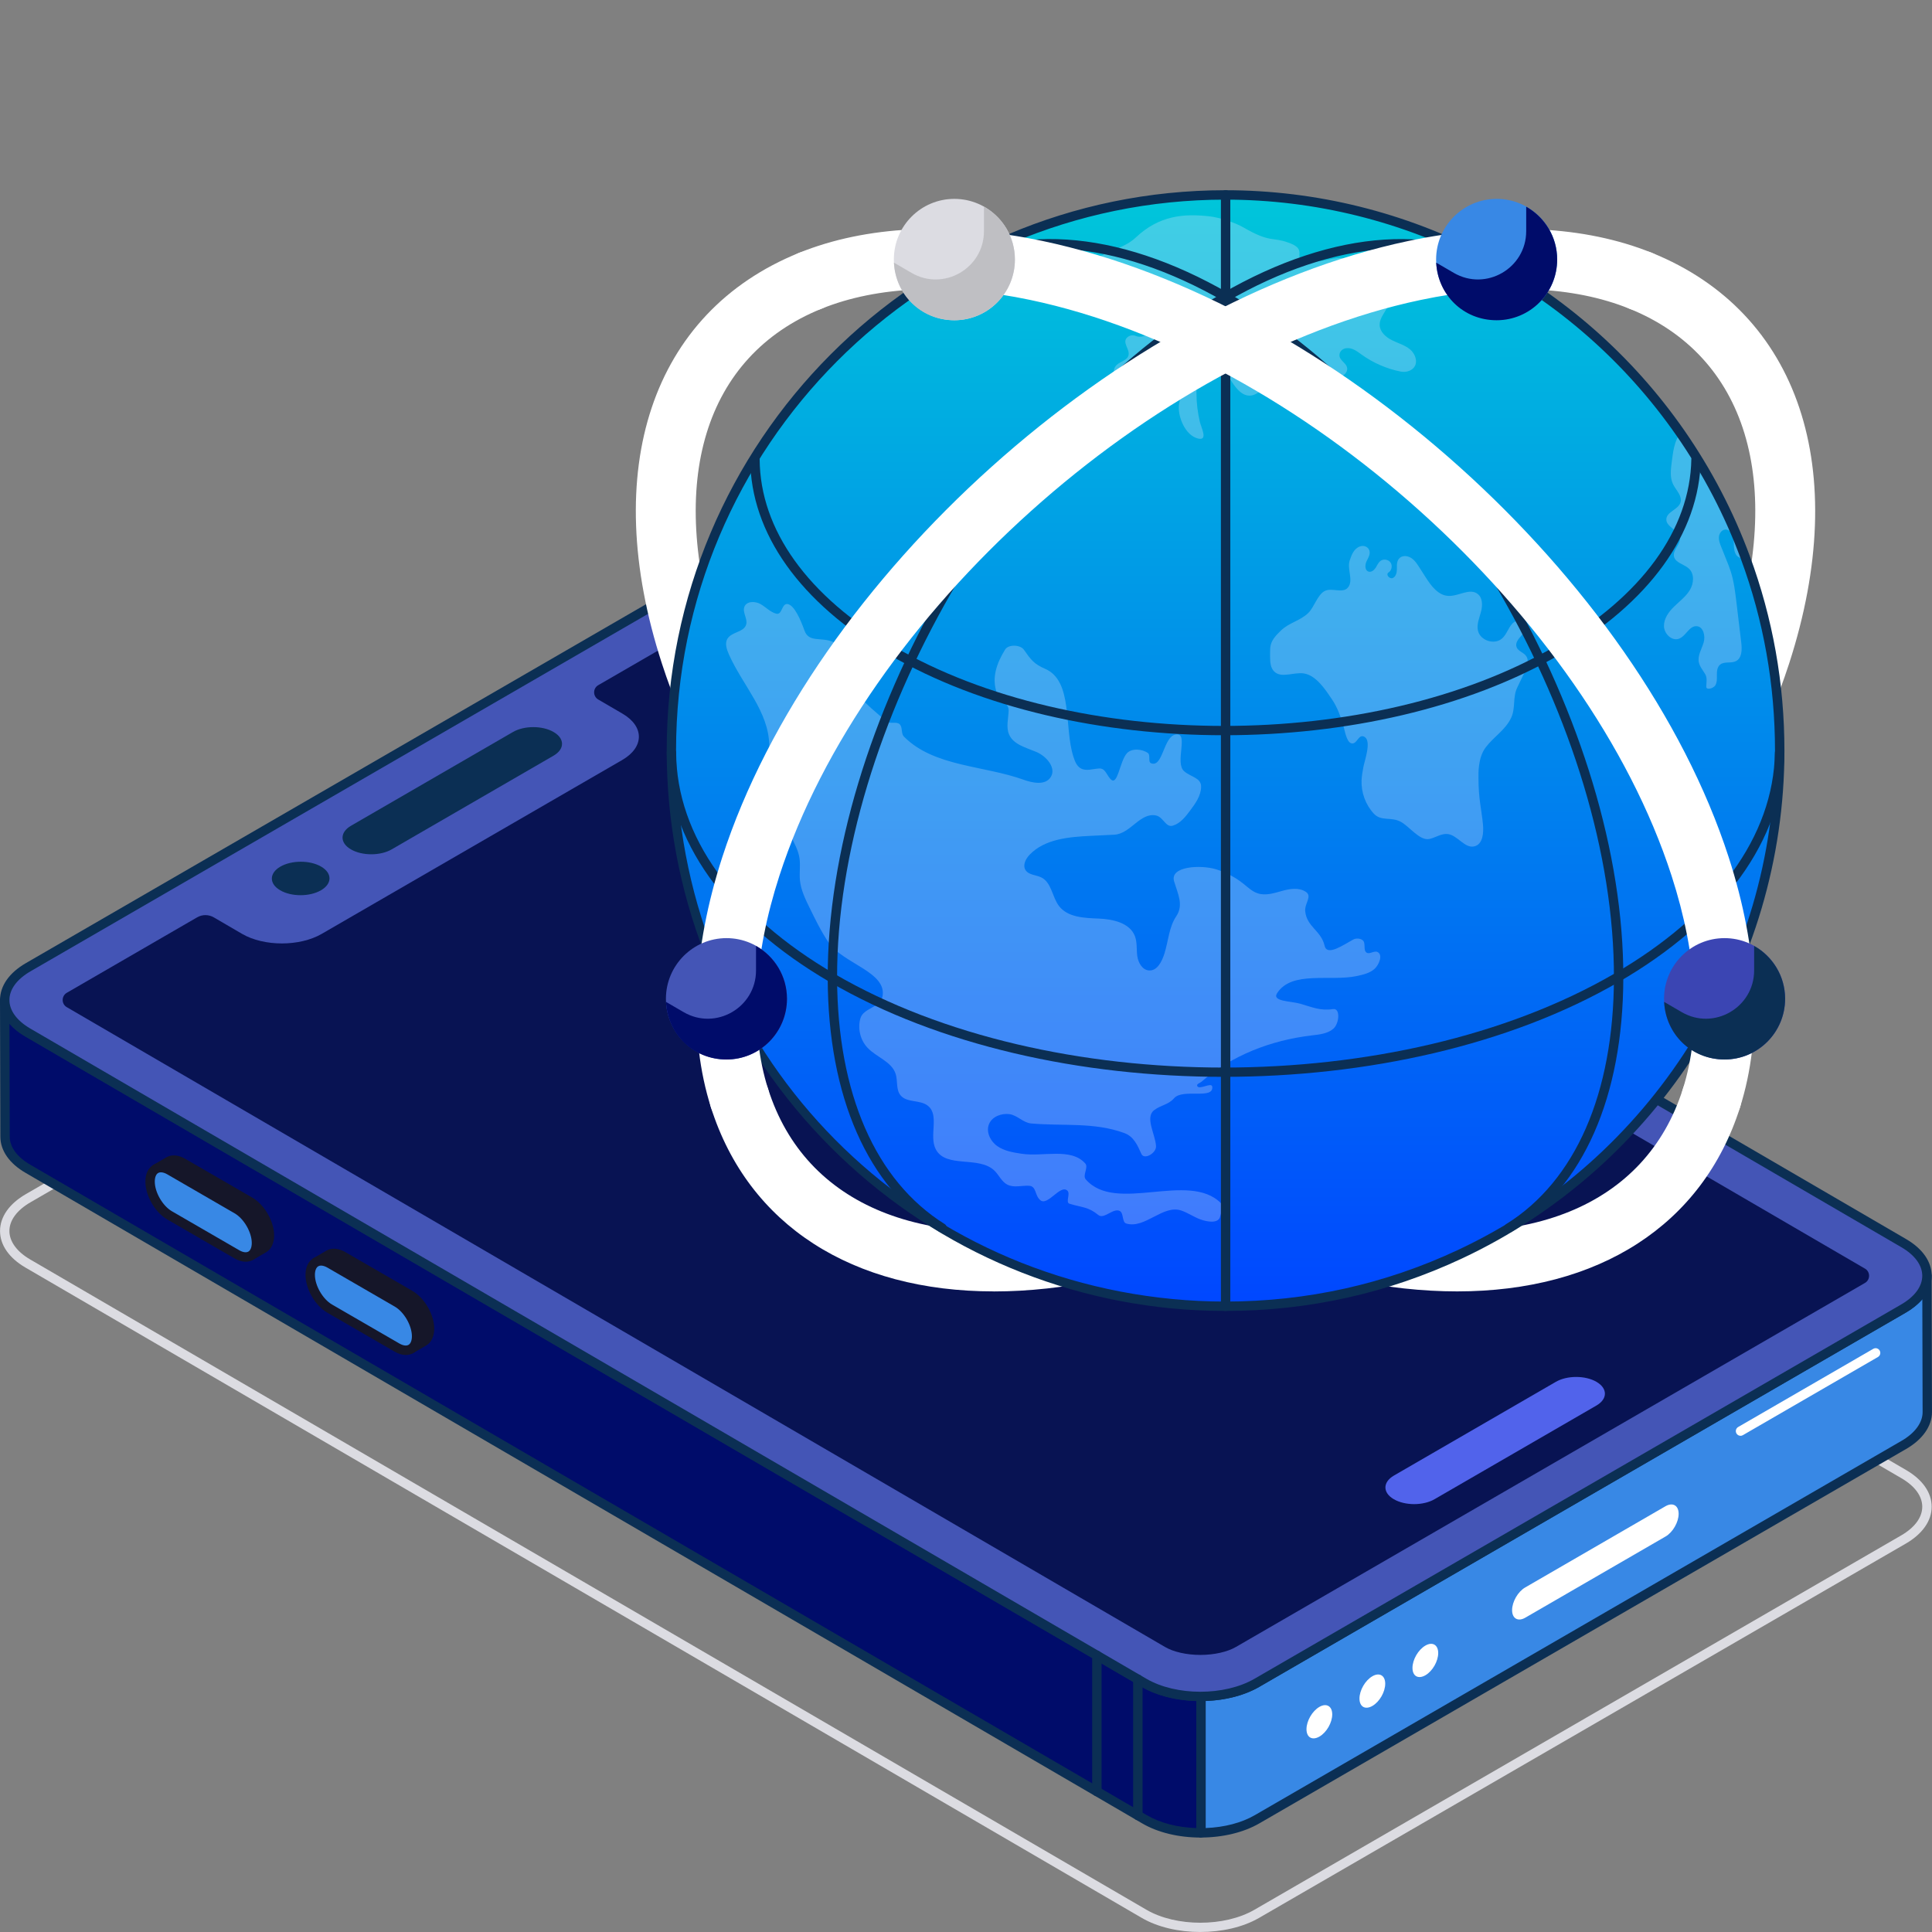 <svg width="94" height="94" viewBox="0 0 94 94" fill="none" xmlns="http://www.w3.org/2000/svg">
<rect x="0" y="0" width="94" height="94" fill="#808080" stroke="none"/>
<path d="M58.403 94C57.369 94 56.336 93.772 55.552 93.314L1.243 61.675C0.441 61.208 0.001 60.575 0.002 59.892C0.002 59.203 0.451 58.566 1.261 58.097L32.725 39.885C34.304 38.971 36.865 38.972 38.433 39.885L92.743 71.525C93.544 71.992 93.984 72.625 93.984 73.308C93.984 73.996 93.535 74.633 92.725 75.103L61.261 93.313C60.471 93.771 59.436 93.999 58.403 93.999V94ZM1.489 58.493C0.824 58.877 0.458 59.374 0.458 59.892C0.458 60.404 0.818 60.898 1.471 61.279L55.781 92.919C57.223 93.759 59.579 93.759 61.032 92.919L92.496 74.707C93.16 74.323 93.526 73.826 93.526 73.309C93.526 72.796 93.167 72.303 92.513 71.922L38.203 40.282C36.76 39.442 34.405 39.442 32.953 40.282L1.489 58.493Z" fill="#DCDCE2"/>
<path d="M55.667 81.879L1.357 50.238C0.605 49.805 0.229 49.234 0.229 48.657L0.246 55.299C0.246 55.87 0.622 56.441 1.374 56.875L55.685 88.516C56.442 88.96 57.438 89.18 58.435 89.177V82.54C57.434 82.545 56.433 82.326 55.668 81.88L55.667 81.879Z" fill="#000C6A"/>
<path d="M58.416 89.405C57.341 89.405 56.331 89.16 55.57 88.714L1.259 57.073C0.458 56.613 0.017 55.983 0.017 55.299L0 48.663V48.657C0 48.53 0.103 48.427 0.228 48.427C0.354 48.427 0.455 48.529 0.456 48.655V48.662C0.459 49.175 0.82 49.664 1.471 50.039L55.782 81.68C56.484 82.09 57.434 82.318 58.433 82.309C58.501 82.309 58.551 82.332 58.595 82.376C58.638 82.419 58.662 82.478 58.662 82.538V89.176C58.662 89.309 58.547 89.404 58.414 89.405H58.416ZM0.459 49.809L0.474 55.299C0.474 55.811 0.834 56.3 1.488 56.676L55.8 88.317C56.444 88.694 57.292 88.915 58.206 88.944V82.764C57.205 82.736 56.271 82.495 55.554 82.075L1.242 50.436C0.922 50.251 0.659 50.04 0.459 49.809Z" fill="#0B2F54"/>
<path d="M13.109 60.113C13.105 60.414 13.001 60.629 12.831 60.727L12.202 61.094C12.372 60.991 12.475 60.78 12.48 60.48C12.48 59.874 12.055 59.138 11.531 58.834L8.258 56.94C7.99 56.787 7.753 56.774 7.578 56.873L8.207 56.506C8.382 56.407 8.619 56.42 8.887 56.573L12.16 58.467C12.684 58.772 13.109 59.508 13.109 60.113Z" fill="#151629"/>
<path d="M12.203 61.322C12.125 61.322 12.049 61.283 12.007 61.21C11.943 61.102 11.978 60.962 12.085 60.898C12.19 60.834 12.249 60.684 12.252 60.476C12.252 59.957 11.869 59.295 11.416 59.032L8.145 57.139C7.962 57.035 7.8 57.011 7.692 57.073C7.582 57.135 7.443 57.097 7.382 56.987C7.32 56.878 7.357 56.739 7.464 56.676L8.093 56.309C8.35 56.164 8.671 56.188 9.001 56.375L12.275 58.269C12.871 58.616 13.338 59.427 13.338 60.114V60.117C13.333 60.495 13.194 60.783 12.948 60.927L12.319 61.293C12.283 61.314 12.242 61.325 12.204 61.325L12.203 61.322ZM8.314 56.709C8.334 56.718 8.352 56.729 8.372 56.741L11.646 58.635C12.242 58.983 12.71 59.792 12.71 60.48C12.71 60.498 12.71 60.517 12.708 60.535L12.719 60.528C12.82 60.47 12.879 60.317 12.882 60.11C12.882 59.589 12.499 58.927 12.046 58.664L8.775 56.771C8.592 56.667 8.43 56.643 8.321 56.705L8.314 56.709Z" fill="#151629"/>
<path d="M11.53 58.835C12.055 59.14 12.479 59.876 12.478 60.481C12.477 61.086 12.049 61.33 11.524 61.026L8.251 59.13C7.725 58.826 7.301 58.09 7.303 57.485C7.304 56.879 7.732 56.635 8.257 56.94L11.53 58.835Z" fill="#3888E5"/>
<path d="M11.951 61.387C11.78 61.387 11.596 61.333 11.409 61.225L8.136 59.33C7.539 58.984 7.072 58.173 7.074 57.485C7.074 57.107 7.215 56.82 7.468 56.673C7.721 56.527 8.042 56.551 8.371 56.742L11.645 58.637C12.242 58.983 12.709 59.794 12.706 60.482C12.706 60.859 12.565 61.147 12.313 61.293C12.204 61.357 12.081 61.388 11.951 61.388V61.387ZM7.829 57.038C7.778 57.038 7.733 57.048 7.695 57.071C7.591 57.131 7.532 57.282 7.531 57.486C7.529 58.008 7.911 58.67 8.365 58.933L11.638 60.828C11.817 60.932 11.979 60.956 12.085 60.895C12.189 60.834 12.248 60.684 12.25 60.48C12.251 59.957 11.869 59.295 11.415 59.033L8.142 57.138C8.028 57.072 7.92 57.038 7.829 57.038Z" fill="#151629"/>
<path d="M20.9 64.651C20.896 64.952 20.792 65.167 20.622 65.266L19.993 65.632C20.163 65.529 20.266 65.318 20.271 65.018C20.271 64.412 19.846 63.676 19.322 63.372L16.049 61.478C15.781 61.325 15.544 61.312 15.369 61.411L15.998 61.044C16.173 60.945 16.41 60.958 16.678 61.111L19.951 63.005C20.475 63.31 20.9 64.046 20.9 64.651Z" fill="#151629"/>
<path d="M19.993 65.862C19.916 65.862 19.84 65.822 19.797 65.75C19.733 65.641 19.768 65.502 19.875 65.437C19.979 65.374 20.039 65.223 20.042 65.015C20.042 64.497 19.659 63.835 19.207 63.571L15.935 61.677C15.752 61.573 15.59 61.549 15.481 61.611C15.371 61.673 15.232 61.635 15.171 61.526C15.109 61.416 15.146 61.278 15.254 61.214L15.882 60.848C16.139 60.703 16.46 60.726 16.79 60.913L20.064 62.807C20.66 63.154 21.127 63.964 21.127 64.651V64.655C21.122 65.034 20.983 65.321 20.737 65.463L20.108 65.83C20.071 65.851 20.032 65.86 19.993 65.86V65.862ZM16.103 61.248C16.123 61.259 16.142 61.268 16.161 61.28L19.436 63.175C20.032 63.522 20.499 64.333 20.499 65.02C20.499 65.039 20.499 65.057 20.497 65.076L20.508 65.069C20.608 65.011 20.668 64.858 20.672 64.651C20.672 64.13 20.289 63.468 19.837 63.204L16.565 61.312C16.382 61.208 16.22 61.184 16.113 61.246L16.106 61.25L16.103 61.248Z" fill="#151629"/>
<path d="M19.321 63.373C19.846 63.678 20.27 64.414 20.269 65.019C20.268 65.624 19.84 65.868 19.315 65.564L16.042 63.669C15.516 63.364 15.092 62.628 15.094 62.023C15.095 61.417 15.523 61.173 16.047 61.478L19.321 63.373Z" fill="#3888E5"/>
<path d="M19.742 65.925C19.571 65.925 19.387 65.871 19.2 65.763L15.927 63.868C15.33 63.522 14.863 62.711 14.865 62.023C14.865 61.645 15.006 61.358 15.259 61.212C15.512 61.065 15.834 61.089 16.162 61.28L19.436 63.175C20.033 63.521 20.5 64.332 20.498 65.02C20.498 65.397 20.358 65.685 20.105 65.831C19.996 65.895 19.873 65.926 19.743 65.926L19.742 65.925ZM15.62 61.576C15.569 61.576 15.524 61.586 15.486 61.609C15.382 61.669 15.323 61.82 15.322 62.024C15.32 62.546 15.702 63.208 16.156 63.471L19.429 65.366C19.609 65.47 19.771 65.494 19.876 65.433C19.98 65.373 20.039 65.222 20.041 65.018C20.041 64.496 19.66 63.832 19.207 63.571L15.934 61.676C15.819 61.61 15.711 61.576 15.62 61.576Z" fill="#151629"/>
<path d="M93.755 62.063C93.755 62.646 93.373 63.223 92.609 63.667L61.146 81.879C60.394 82.315 59.414 82.534 58.434 82.538V89.176C59.419 89.173 60.406 88.954 61.162 88.515L92.625 70.303C93.388 69.866 93.771 69.283 93.771 68.706L93.754 62.063H93.755Z" fill="#3888E5"/>
<path d="M58.434 89.405C58.373 89.405 58.316 89.382 58.272 89.338C58.229 89.294 58.205 89.237 58.205 89.176V82.538C58.205 82.412 58.306 82.31 58.433 82.309C59.417 82.303 60.34 82.081 61.031 81.68L92.494 63.468C93.158 63.082 93.525 62.583 93.525 62.064C93.525 61.937 93.628 61.835 93.753 61.834C93.879 61.834 93.98 61.936 93.981 62.062L93.999 68.705C93.999 69.387 93.539 70.042 92.738 70.501L61.276 88.713C60.511 89.156 59.502 89.401 58.434 89.404V89.405ZM58.663 82.762V88.942C59.567 88.908 60.406 88.689 61.049 88.317L92.512 70.106C93.167 69.73 93.543 69.219 93.543 68.707L93.529 63.212C93.325 63.452 93.054 63.672 92.724 63.865L61.261 82.077C60.556 82.486 59.642 82.725 58.663 82.762Z" fill="#0B2F54"/>
<path d="M84.685 69.858C84.606 69.858 84.528 69.817 84.486 69.743C84.423 69.634 84.46 69.494 84.569 69.43L91.143 65.626C91.253 65.562 91.391 65.601 91.454 65.71C91.517 65.82 91.481 65.959 91.371 66.023L84.798 69.827C84.762 69.849 84.723 69.858 84.683 69.858H84.685Z" fill="white"/>
<path d="M1.373 47.058C-0.146 47.938 -0.154 49.361 1.355 50.24L55.665 81.88C57.174 82.76 59.625 82.76 61.144 81.88L92.608 63.669C94.128 62.789 94.135 61.366 92.626 60.486L38.317 28.846C36.808 27.967 34.357 27.967 32.837 28.846L1.373 47.058Z" fill="#4455B6"/>
<path d="M58.403 82.762C57.369 82.762 56.336 82.534 55.552 82.077L1.243 50.437C0.441 49.97 0.001 49.337 0.002 48.653C0.002 47.965 0.451 47.327 1.261 46.859L32.725 28.649C34.304 27.735 36.865 27.735 38.433 28.649L92.743 60.288C93.544 60.755 93.984 61.388 93.984 62.072C93.984 62.76 93.535 63.397 92.725 63.866L61.261 82.078C60.471 82.534 59.436 82.764 58.403 82.764V82.762ZM35.582 28.414C34.631 28.414 33.679 28.624 32.953 29.044L1.489 47.256C0.824 47.64 0.458 48.137 0.458 48.654C0.458 49.167 0.818 49.66 1.471 50.041L55.781 81.681C57.223 82.521 59.579 82.521 61.032 81.681L92.496 63.471C93.16 63.087 93.526 62.59 93.526 62.073C93.526 61.56 93.167 61.066 92.513 60.685L38.203 29.046C37.482 28.625 36.532 28.415 35.582 28.415V28.414Z" fill="#0B2F54"/>
<path d="M90.738 61.722C91.006 61.878 91.005 62.267 90.738 62.421L60.141 80.127C59.721 80.374 59.072 80.519 58.403 80.519C57.733 80.519 57.096 80.374 56.682 80.131L3.25 49.003C2.981 48.848 2.983 48.46 3.25 48.304L9.591 44.633C9.841 44.488 10.15 44.488 10.4 44.633L11.777 45.436C12.845 46.058 14.583 46.058 15.655 45.436L30.272 36.978C31.348 36.356 31.356 35.346 30.288 34.723L29.108 34.035C28.84 33.879 28.841 33.49 29.108 33.336L33.843 30.597C34.266 30.354 34.915 30.209 35.581 30.209C36.246 30.209 36.891 30.35 37.301 30.593L90.735 61.722H90.738Z" fill="#081353"/>
<path d="M55.362 88.557C55.235 88.557 55.133 88.454 55.133 88.328V81.701C55.133 81.574 55.235 81.471 55.362 81.471C55.488 81.471 55.591 81.574 55.591 81.701V88.328C55.591 88.454 55.488 88.557 55.362 88.557Z" fill="#0B2F54"/>
<path d="M53.368 87.393C53.241 87.393 53.139 87.29 53.139 87.163V80.536C53.139 80.41 53.241 80.307 53.368 80.307C53.494 80.307 53.596 80.41 53.596 80.536V87.163C53.596 87.29 53.494 87.393 53.368 87.393Z" fill="#0B2F54"/>
<path d="M17.082 40.174C16.53 40.493 16.528 41.009 17.072 41.325C17.62 41.644 18.508 41.644 19.058 41.325L26.932 36.767C27.481 36.449 27.484 35.935 26.936 35.616C26.392 35.298 25.504 35.298 24.956 35.616L17.082 40.174Z" fill="#0B2F54"/>
<path d="M13.641 42.165C13.093 42.483 13.087 43 13.632 43.316C14.179 43.636 15.07 43.634 15.617 43.316C16.166 42.999 16.171 42.482 15.624 42.164C15.079 41.846 14.188 41.849 13.641 42.165Z" fill="#0B2F54"/>
<path d="M64.195 83.047C64.54 82.848 64.817 83.012 64.819 83.409C64.819 83.811 64.544 84.29 64.199 84.49C63.845 84.694 63.568 84.536 63.566 84.134C63.566 83.737 63.841 83.253 64.195 83.047Z" fill="white"/>
<path d="M66.773 81.556C67.118 81.356 67.396 81.52 67.397 81.917C67.397 82.319 67.122 82.798 66.777 82.998C66.423 83.203 66.146 83.044 66.144 82.642C66.144 82.245 66.419 81.761 66.773 81.556Z" fill="white"/>
<path d="M69.352 80.064C69.696 79.865 69.974 80.028 69.975 80.425C69.975 80.828 69.7 81.306 69.355 81.507C69.002 81.711 68.724 81.553 68.723 81.151C68.723 80.754 68.998 80.27 69.352 80.064Z" fill="white"/>
<path d="M67.822 71.791C67.271 72.11 67.268 72.626 67.813 72.942C68.36 73.262 69.248 73.262 69.798 72.942L77.673 68.385C78.221 68.067 78.224 67.552 77.677 67.233C77.132 66.915 76.244 66.915 75.697 67.233L67.822 71.791Z" fill="#5163EB"/>
<path d="M81.036 74.758C81.389 74.554 81.674 74.058 81.673 73.652C81.673 73.246 81.385 73.082 81.032 73.285L74.206 77.237C73.853 77.441 73.569 77.936 73.57 78.342C73.57 78.748 73.858 78.913 74.211 78.708L81.037 74.757L81.036 74.758Z" fill="white"/>
<path d="M70.896 62.832C69.216 62.832 67.431 62.64 65.559 62.247C51.569 59.305 36.606 45.861 32.202 32.277C29.149 22.851 31.708 15.197 38.881 12.301C39.629 11.999 40.482 12.361 40.783 13.112C41.084 13.862 40.722 14.717 39.974 15.019C34.278 17.32 32.411 23.433 34.981 31.372C39.096 44.066 53.082 56.63 66.159 59.38C74.199 61.072 80.074 58.678 81.878 52.982C82.123 52.211 82.945 51.783 83.713 52.029C84.483 52.274 84.908 53.097 84.664 53.868C82.841 59.628 77.756 62.832 70.894 62.832H70.896Z" fill="white"/>
<path d="M48.356 62.832C41.493 62.832 36.41 59.628 34.587 53.868C34.342 53.097 34.768 52.274 35.538 52.029C36.307 51.783 37.128 52.211 37.373 52.982C39.177 58.678 45.053 61.07 53.093 59.38C66.168 56.63 80.153 44.066 84.27 31.372C86.84 23.434 84.974 17.32 79.277 15.019C78.529 14.717 78.165 13.862 78.468 13.112C78.769 12.361 79.622 11.997 80.37 12.301C87.543 15.198 90.102 22.852 87.051 32.277C82.646 45.862 67.682 59.306 53.694 62.248C51.823 62.641 50.036 62.834 48.356 62.834V62.832Z" fill="white"/>
<path d="M86.588 36.519C86.588 47.356 80.23 56.706 71.041 61.018C67.573 62.645 63.703 63.554 59.619 63.554C58.743 63.554 57.876 63.513 57.021 63.43C43.35 62.119 32.662 50.569 32.662 36.519C32.662 21.58 44.728 9.485 59.618 9.485C68.796 9.485 76.9 14.075 81.769 21.088C83.056 22.945 84.118 24.969 84.913 27.124C85.996 30.051 86.585 33.215 86.585 36.519H86.588Z" fill="url(#paint0_linear_27678_4701)"/>
<path d="M68.576 18.039C68.441 18.097 68.29 18.106 68.147 18.078C67.465 17.944 66.815 17.659 66.252 17.255C66.027 17.095 65.797 16.907 65.502 16.942C65.331 16.961 65.183 17.088 65.171 17.261C65.154 17.524 65.467 17.633 65.535 17.862C65.613 18.12 65.322 18.364 65.05 18.368C64.78 18.372 64.532 18.233 64.275 18.147C64.017 18.061 63.695 18.047 63.516 18.25C63.255 18.547 63.444 19.139 63.09 19.314C62.887 19.414 62.649 19.288 62.478 19.141C62.306 18.995 62.136 18.816 61.912 18.794C61.531 18.759 61.255 19.191 60.874 19.244C60.471 19.301 60.151 18.92 59.934 18.574C59.693 18.192 59.383 17.749 58.902 17.836C58.748 17.863 58.612 17.952 58.508 18.068C58.246 18.366 58.21 18.756 58.213 19.129C58.214 19.6 58.271 20.071 58.379 20.529C58.442 20.799 58.784 21.441 58.309 21.341C57.657 21.203 57.275 20.227 57.366 19.649C57.409 19.377 57.522 19.122 57.571 18.851C57.637 18.485 57.562 18.047 57.114 17.925C57.007 17.896 56.894 17.895 56.783 17.915C56.349 17.993 56.049 18.312 55.695 18.536C55.365 18.744 54.944 18.871 54.587 18.715C54.231 18.56 54.047 18.031 54.328 17.759C54.511 17.582 54.843 17.536 54.907 17.29C54.986 16.986 54.56 16.654 54.86 16.403C54.971 16.31 55.132 16.289 55.264 16.348C55.456 16.434 55.867 16.369 55.844 16.12C55.832 15.985 55.686 15.906 55.556 15.865C55.425 15.825 55.277 15.787 55.212 15.668C55.158 15.567 55.321 15.509 55.337 15.418C55.408 15.032 55.037 14.736 54.724 14.495C54.385 14.234 54.194 14.57 53.342 14.61C52.643 14.643 52.289 13.993 52.444 13.463C52.585 12.984 53.068 12.704 53.51 12.472C54.093 12.167 54.779 12.009 55.258 11.557C56.398 10.481 57.596 10.382 58.859 10.527C59.343 10.582 60.086 10.826 60.509 11.071C61.803 11.823 61.908 11.521 62.663 11.797C62.839 11.86 63.019 11.926 63.145 12.069C63.216 12.149 63.234 12.261 63.223 12.368C63.162 12.881 63.859 12.758 64.255 12.697C64.611 12.643 64.963 12.533 65.322 12.553C65.681 12.572 66.067 12.771 66.156 13.12C66.219 13.366 66.131 13.659 66.283 13.863C66.546 14.217 67.202 13.928 67.493 14.258C67.678 14.469 67.589 14.805 67.447 15.049C67.305 15.294 67.115 15.538 67.127 15.82C67.14 16.15 67.426 16.403 67.722 16.551C68.015 16.698 68.345 16.785 68.599 16.994C68.919 17.259 69.073 17.824 68.573 18.041L68.576 18.039Z" fill="#E6E8FF" fill-opacity="0.28"/>
<path d="M83.632 26.126C83.619 26.296 83.684 26.459 83.747 26.616C83.828 26.821 83.91 27.024 83.992 27.227C84.072 27.424 84.149 27.619 84.213 27.819C84.364 28.299 84.424 28.803 84.485 29.303C84.519 29.584 84.551 29.865 84.585 30.145C84.631 30.52 84.674 30.895 84.72 31.269C84.76 31.6 84.757 32.017 84.461 32.167C84.222 32.289 83.894 32.166 83.689 32.339C83.553 32.452 83.531 32.65 83.534 32.828C83.535 33.005 83.548 33.195 83.457 33.345C83.364 33.497 83.015 33.59 83.017 33.414C83.019 33.195 83.076 32.985 82.964 32.798C82.854 32.61 82.7 32.438 82.656 32.223C82.588 31.896 82.793 31.583 82.889 31.263C82.985 30.943 82.877 30.483 82.544 30.466C82.187 30.449 82.029 30.949 81.692 31.075C81.345 31.207 80.967 30.839 80.959 30.466C80.951 30.095 81.193 29.764 81.459 29.506C81.726 29.247 82.034 29.019 82.223 28.699C82.414 28.38 82.446 27.923 82.176 27.668C81.941 27.446 81.508 27.389 81.445 27.071C81.382 26.751 81.779 26.482 81.734 26.16C81.68 25.78 81.064 25.65 81.074 25.267C81.082 24.898 81.653 24.8 81.763 24.448C81.862 24.133 81.55 23.86 81.404 23.566C81.246 23.245 81.287 22.867 81.333 22.512C81.393 22.043 81.463 21.387 81.772 21.089C83.059 22.946 84.122 24.971 84.916 27.125C84.811 27.164 84.698 27.165 84.601 27.112C84.359 26.98 84.36 26.642 84.353 26.364C84.345 26.087 84.205 25.737 83.93 25.766C83.761 25.785 83.644 25.96 83.632 26.128V26.126Z" fill="#E6E8FF" fill-opacity="0.28"/>
<path d="M74.18 32.704C74.06 32.953 73.939 33.204 73.82 33.453C73.588 33.934 73.751 34.454 73.518 34.937C73.235 35.522 72.694 35.832 72.296 36.349C71.894 36.866 71.934 37.676 71.934 37.847C71.933 38.87 72.079 39.353 72.152 40.108C72.192 40.523 72.147 41.072 71.742 41.177C71.268 41.3 70.931 40.646 70.445 40.581C70.139 40.542 69.861 40.745 69.561 40.817C69.075 40.932 68.581 40.205 68.136 39.975C67.669 39.732 67.194 39.973 66.839 39.584C66.44 39.152 66.224 38.557 66.245 37.969C66.255 37.751 66.294 37.535 66.334 37.32C66.385 37.036 66.73 36.091 66.411 35.867C66.086 35.641 66.034 36.278 65.725 36.157C65.505 36.071 65.417 35.487 65.359 35.299C65.217 34.843 65.069 34.411 64.798 34.014C64.488 33.556 64.041 32.865 63.447 32.767C62.949 32.686 62.338 33.025 61.986 32.662C61.807 32.48 61.798 32.196 61.795 31.942V31.778C61.795 31.641 61.795 31.501 61.83 31.369C61.903 31.092 62.116 30.879 62.32 30.681C62.722 30.289 63.252 30.213 63.655 29.821C63.938 29.547 64.096 28.952 64.441 28.761C64.787 28.57 65.321 28.891 65.578 28.592C65.874 28.248 65.526 27.698 65.669 27.267C65.763 26.994 65.869 26.694 66.168 26.586C66.323 26.529 66.506 26.576 66.593 26.715C66.719 26.916 66.576 27.123 66.485 27.317C66.407 27.489 66.402 27.748 66.581 27.809C66.715 27.855 66.853 27.745 66.931 27.625C67.007 27.507 67.061 27.365 67.175 27.284C67.327 27.177 67.562 27.223 67.662 27.379C67.761 27.536 67.706 27.769 67.548 27.861C67.414 27.96 67.614 28.19 67.767 28.122C67.919 28.054 67.963 27.857 67.965 27.691C67.966 27.491 67.942 27.265 68.124 27.128C68.224 27.053 68.357 27.038 68.479 27.069C68.755 27.14 68.912 27.379 69.057 27.605C69.158 27.765 69.261 27.923 69.362 28.083C69.63 28.504 69.976 28.973 70.475 28.993C70.967 29.015 71.516 28.592 71.901 28.902C72.144 29.096 72.136 29.468 72.056 29.768C71.975 30.069 71.841 30.376 71.908 30.678C72.014 31.168 72.717 31.396 73.088 31.059C73.297 30.871 73.378 30.574 73.562 30.362C73.747 30.148 74.153 30.069 74.273 30.325C74.461 30.73 73.63 31.07 73.789 31.487C73.864 31.685 74.122 31.741 74.248 31.911C74.415 32.134 74.298 32.45 74.177 32.7L74.18 32.704Z" fill="#E6E8FF" fill-opacity="0.28"/>
<path d="M59.356 59.22C59.249 59.543 58.717 59.444 58.398 59.327C58.08 59.21 57.798 59.008 57.477 58.898C56.582 58.595 55.708 59.8 54.8 59.531C54.578 59.465 54.685 59.016 54.475 58.916C54.158 58.764 53.711 59.34 53.439 59.116C52.94 58.706 52.649 58.757 52.034 58.566C51.831 58.503 52.088 58.087 51.939 57.937C51.596 57.591 50.976 58.71 50.609 58.389C50.337 58.152 50.431 57.714 50.071 57.693C49.711 57.672 49.32 57.804 49.001 57.632C48.73 57.487 48.604 57.171 48.384 56.957C47.631 56.226 46.028 56.852 45.534 55.926C45.182 55.269 45.727 54.263 45.145 53.8C44.765 53.496 44.117 53.667 43.812 53.288C43.588 53.011 43.685 52.598 43.579 52.257C43.389 51.649 42.643 51.44 42.208 50.977C41.855 50.603 41.72 50.036 41.864 49.541C42.009 49.047 42.812 49.022 42.929 48.521C43.214 47.303 41.013 46.889 40.313 45.854C39.95 45.316 39.665 44.73 39.38 44.147C39.174 43.725 38.965 43.293 38.92 42.825C38.886 42.466 38.952 42.101 38.897 41.745C38.835 41.35 38.632 40.995 38.453 40.638C37.778 39.285 37.436 37.772 37.425 36.26C37.413 34.635 36.134 33.341 35.472 31.857C35.361 31.607 35.251 31.307 35.395 31.074C35.599 30.74 36.192 30.764 36.304 30.388C36.387 30.106 36.112 29.8 36.217 29.524C36.325 29.242 36.739 29.241 37.002 29.39C37.265 29.539 37.478 29.785 37.772 29.859C38.065 29.933 38.024 29.344 38.323 29.39C38.653 29.443 38.969 30.193 39.139 30.672C39.355 31.28 39.931 30.983 40.525 31.228C40.813 31.347 40.337 31.892 40.489 32.163C41.141 33.34 42.105 34.259 43.151 35.104C43.314 35.236 43.609 35.094 43.767 35.232C43.927 35.373 43.829 35.686 43.979 35.837C45.431 37.307 47.862 37.238 49.804 37.938C50.251 38.099 50.851 38.215 51.115 37.82C51.415 37.37 50.919 36.796 50.422 36.585C49.925 36.374 49.311 36.232 49.096 35.735C48.941 35.377 49.062 34.968 49.074 34.578C49.087 34.189 48.63 34.069 48.498 33.704C48.236 32.981 48.499 32.254 48.904 31.602C49.065 31.342 49.642 31.361 49.817 31.612C50.154 32.095 50.306 32.306 50.847 32.539C52.217 33.13 51.765 35.385 52.223 36.808C52.294 37.027 52.378 37.264 52.577 37.38C52.839 37.535 53.168 37.408 53.47 37.39C53.774 37.371 53.823 37.672 54.026 37.899C54.382 38.297 54.471 37.04 54.832 36.646C55.061 36.394 55.578 36.438 55.852 36.639C55.99 36.741 55.842 37.071 56.003 37.134C56.59 37.369 56.599 35.802 57.226 35.731C57.849 35.66 57.141 37.115 57.616 37.526C57.944 37.809 58.442 37.84 58.439 38.275C58.437 38.71 58.164 39.091 57.904 39.438C57.678 39.74 57.429 40.059 57.068 40.17C56.709 40.281 56.607 39.745 56.237 39.675C55.461 39.526 55.002 40.573 54.212 40.612L53.06 40.668C52.001 40.72 50.834 40.819 50.097 41.584C49.905 41.783 49.75 42.091 49.893 42.327C50.046 42.578 50.41 42.562 50.672 42.694C51.166 42.945 51.191 43.645 51.527 44.084C51.952 44.637 52.755 44.664 53.449 44.692C54.144 44.72 54.971 44.898 55.219 45.549C55.334 45.854 55.29 46.194 55.334 46.517C55.379 46.84 55.579 47.195 55.904 47.216C56.304 47.243 56.533 46.78 56.654 46.397C56.845 45.793 56.874 45.109 57.227 44.584C57.596 44.035 57.316 43.516 57.125 42.883C56.901 42.139 58.423 42.068 59.165 42.294C59.648 42.442 60.102 42.681 60.497 42.997C60.716 43.173 60.925 43.376 61.193 43.464C61.573 43.59 61.983 43.458 62.369 43.349C62.754 43.241 63.197 43.169 63.532 43.39C63.866 43.612 63.463 43.947 63.505 44.345C63.587 45.103 64.279 45.274 64.449 46.017C64.568 46.542 65.368 45.966 65.842 45.712C65.977 45.639 66.181 45.651 66.302 45.747C66.465 45.878 66.315 46.228 66.486 46.347C66.631 46.447 66.853 46.244 67.015 46.316C67.298 46.44 67.105 46.939 66.873 47.144C66.642 47.349 66.325 47.421 66.022 47.487C64.726 47.767 62.845 47.206 62.133 48.328C61.879 48.729 62.798 48.704 63.254 48.833C63.85 49.003 64.243 49.191 64.856 49.096C65.231 49.039 65.16 49.804 64.874 50.052C64.587 50.3 64.18 50.335 63.805 50.38C61.861 50.61 59.936 51.34 58.459 52.63C58.385 52.693 58.214 52.738 58.247 52.831C58.331 53.061 58.952 52.629 58.981 52.873C59.057 53.516 57.548 52.947 57.124 53.434C56.843 53.756 56.501 53.755 56.159 54.01C55.691 54.359 56.212 55.179 56.246 55.764C56.266 56.102 55.671 56.452 55.533 56.142C55.337 55.702 55.154 55.293 54.703 55.128C53.222 54.586 51.74 54.799 50.168 54.661C49.782 54.627 49.491 54.254 49.105 54.207C48.72 54.161 48.281 54.322 48.125 54.679C47.958 55.063 48.184 55.526 48.526 55.765C48.868 56.004 49.297 56.073 49.709 56.135C50.741 56.292 52.113 55.824 52.803 56.608C52.973 56.8 52.657 57.182 52.824 57.378C54.281 59.069 57.839 56.956 59.407 58.542C59.531 58.667 59.407 59.054 59.353 59.221L59.356 59.22Z" fill="#E6E8FF" fill-opacity="0.28"/>
<path d="M45.839 59.976C45.798 59.976 45.756 59.964 45.718 59.942C42.222 57.756 40.287 53.369 40.272 47.588C40.237 35.364 48.84 20.424 59.447 14.285C64.933 11.11 70.208 10.768 73.919 13.348C74.023 13.42 74.048 13.563 73.977 13.667C73.906 13.771 73.764 13.797 73.659 13.725C70.1 11.249 65.003 11.599 59.676 14.682C49.194 20.749 40.695 35.511 40.728 47.587C40.744 53.204 42.603 57.454 45.96 59.554C46.067 59.621 46.099 59.762 46.032 59.869C45.989 59.939 45.914 59.977 45.838 59.977L45.839 59.976Z" fill="#0B2F54"/>
<path d="M73.415 59.976C73.339 59.976 73.264 59.938 73.22 59.868C73.153 59.761 73.186 59.62 73.293 59.553C76.65 57.453 78.509 53.202 78.525 47.586C78.559 35.508 70.059 20.748 59.578 14.681C54.25 11.598 49.152 11.248 45.594 13.724C45.49 13.796 45.348 13.77 45.275 13.666C45.203 13.561 45.229 13.419 45.333 13.346C49.044 10.767 54.32 11.108 59.806 14.284C70.413 20.424 79.015 35.364 78.981 47.587C78.965 53.367 77.03 57.755 73.535 59.94C73.496 59.964 73.456 59.974 73.414 59.974L73.415 59.976Z" fill="#0B2F54"/>
<path d="M59.631 63.783C59.505 63.783 59.402 63.68 59.402 63.554V9.484C59.402 9.357 59.505 9.254 59.631 9.254C59.758 9.254 59.86 9.357 59.86 9.484V63.554C59.86 63.68 59.758 63.783 59.631 63.783Z" fill="#0B2F54"/>
<path d="M59.537 52.393C52.591 52.393 45.657 50.858 40.385 47.787C35.286 44.816 32.464 40.852 32.44 36.622C32.44 36.496 32.541 36.393 32.667 36.392H32.668C32.793 36.392 32.896 36.493 32.897 36.62C32.921 40.68 35.663 44.505 40.617 47.392C51.031 53.458 68.029 53.458 78.511 47.392C83.5 44.505 86.286 40.678 86.357 36.617C86.36 36.49 86.448 36.397 86.59 36.392C86.716 36.394 86.816 36.498 86.815 36.625C86.741 40.853 83.874 44.817 78.742 47.787C73.439 50.858 66.485 52.393 59.54 52.393H59.537Z" fill="#0B2F54"/>
<path d="M59.549 35.772C53.644 35.772 47.749 34.467 43.268 31.856C38.926 29.326 36.523 25.949 36.502 22.345C36.502 22.218 36.603 22.115 36.73 22.114H36.731C36.856 22.114 36.959 22.215 36.96 22.342C36.98 25.778 39.301 29.015 43.498 31.46C52.331 36.606 66.753 36.606 75.645 31.46C79.87 29.014 82.231 25.775 82.291 22.339C82.294 22.213 82.395 22.105 82.524 22.115C82.65 22.118 82.75 22.222 82.749 22.349C82.686 25.952 80.244 29.329 75.875 31.857C71.367 34.467 65.455 35.772 59.552 35.772H59.549Z" fill="#0B2F54"/>
<path d="M59.621 63.783C58.741 63.783 57.859 63.741 57.002 63.658C50.304 63.016 44.106 59.907 39.549 54.906C34.963 49.872 32.438 43.343 32.438 36.519C32.438 21.486 44.633 9.255 59.622 9.255C68.523 9.255 76.874 13.63 81.961 20.957C83.274 22.851 84.341 24.899 85.133 27.045C86.251 30.07 86.82 33.259 86.82 36.519C86.82 47.059 80.666 56.757 71.141 61.226C67.525 62.923 63.649 63.783 59.622 63.783H59.621ZM59.621 9.713C44.883 9.713 32.893 21.738 32.893 36.519C32.893 50.41 43.276 61.882 57.045 63.203C57.888 63.285 58.755 63.326 59.621 63.326C63.579 63.326 67.39 62.479 70.946 60.811C80.31 56.416 86.361 46.881 86.361 36.519C86.361 33.313 85.803 30.178 84.703 27.203C83.925 25.095 82.876 23.081 81.585 21.218C76.583 14.014 68.373 9.713 59.621 9.713Z" fill="#0B2F54"/>
<path d="M83.273 54.891C83.127 54.891 82.977 54.868 82.83 54.822C82.06 54.577 81.635 53.754 81.879 52.982C82.788 50.114 82.597 46.525 81.328 42.607C77.216 29.913 63.218 17.345 50.124 14.593C46.21 13.77 42.7 13.918 39.973 15.019C39.225 15.322 38.372 14.958 38.071 14.208C37.77 13.457 38.132 12.604 38.88 12.301C42.147 10.98 46.242 10.781 50.723 11.724C64.731 14.671 79.707 28.119 84.106 41.702C85.565 46.206 85.757 50.413 84.662 53.87C84.465 54.493 83.889 54.892 83.269 54.892L83.273 54.891Z" fill="white"/>
<path d="M49.38 12.626C49.38 14.259 48.062 15.581 46.433 15.581C44.804 15.581 43.49 14.259 43.49 12.626C43.49 10.994 44.808 9.676 46.433 9.676C48.058 9.676 49.38 10.998 49.38 12.626Z" fill="#DCDCE2"/>
<path d="M49.38 12.626C49.38 14.259 48.062 15.581 46.433 15.581C44.804 15.581 43.572 14.339 43.494 12.778L44.352 13.277C45.913 14.185 47.874 13.055 47.874 11.246V10.056C48.772 10.559 49.38 11.523 49.38 12.626Z" fill="#BFBFC3"/>
<path d="M86.853 48.594C86.853 50.227 85.534 51.549 83.906 51.549C82.277 51.549 80.963 50.227 80.963 48.594C80.963 46.962 82.281 45.644 83.906 45.644C85.531 45.644 86.853 46.966 86.853 48.594Z" fill="#3B45B3"/>
<path d="M86.853 48.594C86.853 50.227 85.534 51.549 83.906 51.549C82.277 51.549 81.044 50.308 80.967 48.746L81.825 49.245C83.386 50.153 85.346 49.023 85.346 47.214V46.024C86.245 46.526 86.853 47.491 86.853 48.594Z" fill="#0B2F54"/>
<path d="M35.98 54.891C35.36 54.891 34.785 54.492 34.587 53.868C33.492 50.413 33.684 46.206 35.143 41.702C39.544 28.117 54.519 14.669 68.526 11.724C73.007 10.781 77.103 10.982 80.369 12.301C81.118 12.603 81.481 13.457 81.178 14.208C80.877 14.958 80.024 15.322 79.276 15.019C76.547 13.916 73.039 13.77 69.125 14.593C56.031 17.346 42.034 29.913 37.922 42.607C36.652 46.525 36.463 50.114 37.37 52.982C37.615 53.754 37.189 54.577 36.419 54.822C36.272 54.869 36.123 54.891 35.976 54.891H35.98Z" fill="white"/>
<path d="M69.873 12.626C69.873 14.259 71.191 15.581 72.82 15.581C74.448 15.581 75.763 14.259 75.763 12.626C75.763 10.994 74.445 9.676 72.82 9.676C71.195 9.676 69.873 10.998 69.873 12.626Z" fill="#3888E5"/>
<path d="M75.763 12.626C75.763 14.259 74.445 15.581 72.816 15.581C71.187 15.581 69.955 14.339 69.877 12.778L70.735 13.277C72.296 14.185 74.256 13.055 74.256 11.246V10.056C75.155 10.559 75.763 11.523 75.763 12.626Z" fill="#000C6A"/>
<path d="M32.4 48.594C32.4 50.227 33.719 51.549 35.347 51.549C36.976 51.549 38.29 50.227 38.29 48.594C38.29 46.962 36.972 45.644 35.347 45.644C33.722 45.644 32.4 46.966 32.4 48.594Z" fill="#4455B6"/>
<path d="M38.29 48.594C38.29 50.227 36.972 51.549 35.343 51.549C33.715 51.549 32.482 50.308 32.404 48.746L33.262 49.245C34.824 50.153 36.784 49.023 36.784 47.214V46.024C37.682 46.526 38.29 47.491 38.29 48.594Z" fill="#000C6A"/>
<defs>
<linearGradient id="paint0_linear_27678_4701" x1="59.625" y1="9.485" x2="59.625" y2="63.554" gradientUnits="userSpaceOnUse">
<stop stop-color="#00C6DA"/>
<stop offset="1" stop-color="#0047FF"/>
</linearGradient>
</defs>
</svg>
